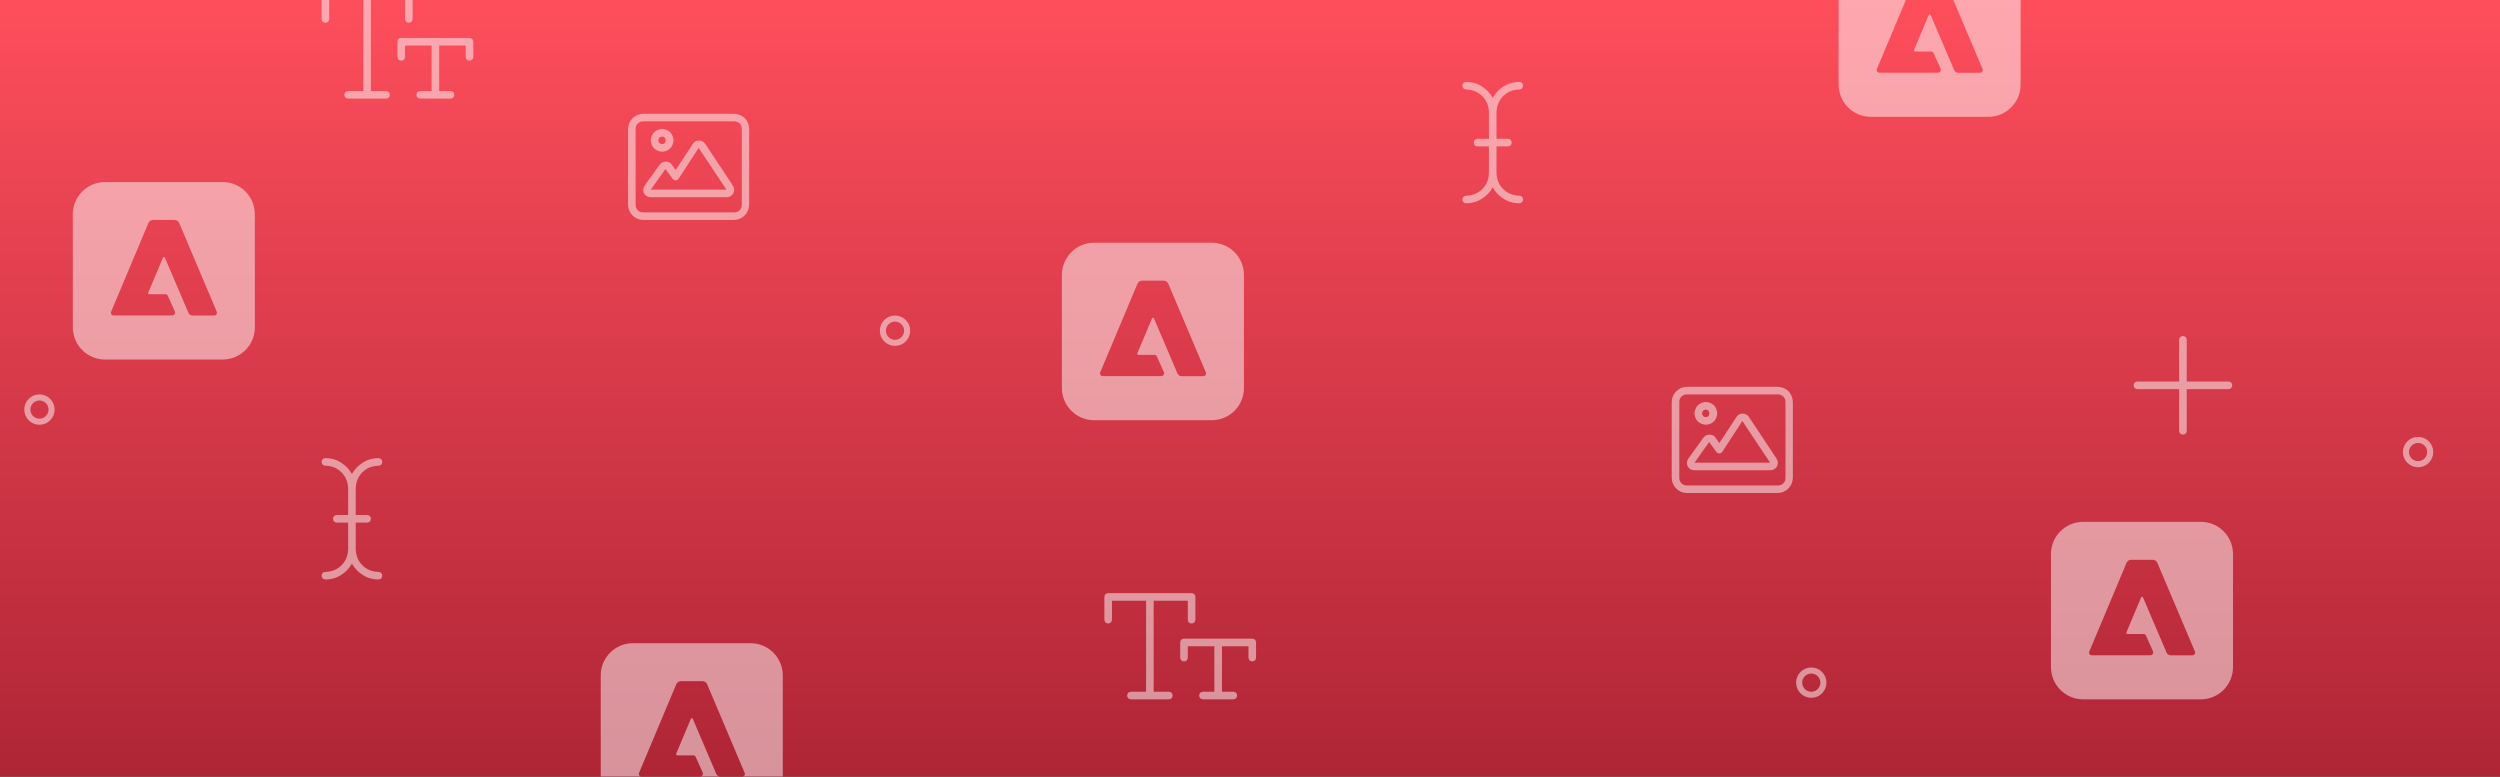 <svg xmlns="http://www.w3.org/2000/svg" fill="none" viewBox="0 0 412 128" height="128" width="412">
<rect x="0" y="0" width="412" height="128" fill="#333333" stroke="none"/>
<g clip-path="url(#clip0_2567_520)">
<rect fill="url(#paint0_linear_2567_520)" height="128" width="412"></rect>
<g clip-path="url(#clip1_2567_520)" opacity="0.5">
<g clip-path="url(#clip2_2567_520)">
<g clip-path="url(#clip3_2567_520)">
<path fill="white" d="M36.688 30H17.312C14.375 30 12 32.375 12 35.312V53.938C12 56.875 14.375 59.25 17.312 59.25H36.688C39.625 59.25 42 56.875 42 53.938V35.312C42 32.375 39.625 30 36.688 30ZM31.762 52H35.325C35.388 51.987 35.438 51.975 35.5 51.95C35.712 51.862 35.825 51.6 35.725 51.375L32.631 44.069L29.538 36.763C29.413 36.45 29.1 36.25 28.762 36.25H25.225C24.887 36.237 24.575 36.45 24.45 36.763L18.312 51.375C18.288 51.438 18.275 51.487 18.275 51.55C18.275 51.788 18.475 51.987 18.712 51.987H28.375C28.438 51.987 28.5 51.975 28.562 51.95C28.8 51.85 28.913 51.562 28.812 51.325L27.65 48.737C27.587 48.587 27.438 48.487 27.275 48.487H24.625C24.6 48.487 24.575 48.487 24.55 48.475C24.438 48.438 24.387 48.312 24.438 48.212L26.85 42.475C26.863 42.425 26.913 42.375 26.962 42.362C27.05 42.337 27.15 42.388 27.175 42.475L31.038 51.525C31.163 51.825 31.45 52 31.762 52Z" clip-rule="evenodd" fill-rule="evenodd"></path>
</g>
</g>
<g clip-path="url(#clip4_2567_520)">
<g clip-path="url(#clip5_2567_520)">
<path fill="white" d="M123.688 106H104.312C101.375 106 99 108.375 99 111.312V129.938C99 132.875 101.375 135.25 104.312 135.25H123.688C126.625 135.25 129 132.875 129 129.938V111.312C129 108.375 126.625 106 123.688 106ZM118.762 128H122.325C122.387 127.988 122.437 127.975 122.5 127.95C122.712 127.863 122.825 127.6 122.725 127.375L119.631 120.069L116.537 112.763C116.412 112.45 116.1 112.25 115.762 112.25H112.225C111.887 112.238 111.575 112.45 111.45 112.763L105.312 127.375C105.287 127.438 105.275 127.488 105.275 127.55C105.275 127.788 105.475 127.988 105.712 127.988H115.375C115.437 127.988 115.5 127.975 115.562 127.95C115.8 127.85 115.912 127.563 115.812 127.325L114.65 124.738C114.587 124.588 114.437 124.488 114.275 124.488H111.625C111.6 124.488 111.575 124.488 111.55 124.475C111.437 124.438 111.387 124.313 111.437 124.213L113.85 118.475C113.862 118.425 113.912 118.375 113.962 118.363C114.05 118.338 114.15 118.388 114.175 118.475L118.037 127.525C118.162 127.825 118.45 128 118.762 128Z" clip-rule="evenodd" fill-rule="evenodd"></path>
</g>
</g>
<g clip-path="url(#clip6_2567_520)">
<g clip-path="url(#clip7_2567_520)">
<path fill="white" d="M199.688 40H180.312C177.375 40 175 42.375 175 45.312V63.938C175 66.875 177.375 69.25 180.312 69.25H199.688C202.625 69.25 205 66.875 205 63.938V45.312C205 42.375 202.625 40 199.688 40ZM194.762 62H198.325C198.387 61.987 198.437 61.975 198.5 61.95C198.712 61.862 198.825 61.6 198.725 61.375L195.631 54.069L192.537 46.763C192.412 46.45 192.1 46.25 191.762 46.25H188.225C187.887 46.237 187.575 46.45 187.45 46.763L181.312 61.375C181.287 61.438 181.275 61.487 181.275 61.55C181.275 61.788 181.475 61.987 181.712 61.987H191.375C191.437 61.987 191.5 61.975 191.562 61.95C191.8 61.85 191.912 61.562 191.812 61.325L190.65 58.737C190.587 58.587 190.437 58.487 190.275 58.487H187.625C187.6 58.487 187.575 58.487 187.55 58.475C187.437 58.438 187.387 58.312 187.437 58.212L189.85 52.475C189.862 52.425 189.912 52.375 189.962 52.362C190.05 52.337 190.15 52.388 190.175 52.475L194.037 61.525C194.162 61.825 194.45 62 194.762 62Z" clip-rule="evenodd" fill-rule="evenodd"></path>
</g>
</g>
<g clip-path="url(#clip8_2567_520)">
<g clip-path="url(#clip9_2567_520)">
<path fill="white" d="M362.688 86H343.312C340.375 86 338 88.375 338 91.312V109.938C338 112.875 340.375 115.25 343.312 115.25H362.688C365.625 115.25 368 112.875 368 109.938V91.312C368 88.375 365.625 86 362.688 86ZM357.762 108H361.325C361.387 107.988 361.437 107.975 361.5 107.95C361.712 107.863 361.825 107.6 361.725 107.375L358.631 100.069L355.537 92.763C355.412 92.45 355.1 92.25 354.762 92.25H351.225C350.887 92.237 350.575 92.45 350.45 92.763L344.312 107.375C344.287 107.438 344.275 107.488 344.275 107.55C344.275 107.788 344.475 107.988 344.712 107.988H354.375C354.437 107.988 354.5 107.975 354.562 107.95C354.8 107.85 354.912 107.563 354.812 107.325L353.65 104.738C353.587 104.588 353.437 104.488 353.275 104.488H350.625C350.6 104.488 350.575 104.488 350.55 104.475C350.437 104.438 350.387 104.313 350.437 104.213L352.85 98.475C352.862 98.425 352.912 98.375 352.962 98.362C353.05 98.338 353.15 98.388 353.175 98.475L357.037 107.525C357.162 107.825 357.45 108 357.762 108Z" clip-rule="evenodd" fill-rule="evenodd"></path>
</g>
</g>
<g clip-path="url(#clip10_2567_520)">
<g clip-path="url(#clip11_2567_520)">
<path fill="white" d="M327.688 -10H308.312C305.375 -10 303 -7.625 303 -4.688V13.938C303 16.875 305.375 19.25 308.312 19.25H327.688C330.625 19.25 333 16.875 333 13.938V-4.688C333 -7.625 330.625 -10 327.688 -10ZM322.762 12H326.325C326.387 11.988 326.437 11.975 326.5 11.95C326.712 11.863 326.825 11.6 326.725 11.375L323.631 4.069L320.537 -3.237C320.412 -3.55 320.1 -3.75 319.762 -3.75H316.225C315.887 -3.762 315.575 -3.55 315.45 -3.237L309.312 11.375C309.287 11.438 309.275 11.488 309.275 11.55C309.275 11.787 309.475 11.988 309.712 11.988H319.375C319.437 11.988 319.5 11.975 319.562 11.95C319.8 11.85 319.912 11.562 319.812 11.325L318.65 8.738C318.587 8.588 318.437 8.488 318.275 8.488H315.625C315.6 8.488 315.575 8.488 315.55 8.475C315.437 8.438 315.387 8.313 315.437 8.213L317.85 2.475C317.862 2.425 317.912 2.375 317.962 2.363C318.05 2.338 318.15 2.388 318.175 2.475L322.037 11.525C322.162 11.825 322.45 12 322.762 12Z" clip-rule="evenodd" fill-rule="evenodd"></path>
</g>
</g>
<path fill="white" d="M116.195 23.672L120.805 30.625C121.039 31.016 121.052 31.432 120.844 31.875C120.609 32.266 120.258 32.474 119.789 32.5H107.211C106.716 32.474 106.352 32.253 106.117 31.836C105.935 31.393 105.974 30.977 106.234 30.586L108.734 27.109C108.995 26.797 109.32 26.641 109.711 26.641C110.128 26.615 110.453 26.771 110.688 27.109L111.352 28.008L114.203 23.672C114.438 23.333 114.763 23.164 115.18 23.164C115.596 23.164 115.935 23.333 116.195 23.672ZM107.25 31.25H119.711L115.141 24.375L111.859 29.414C111.755 29.596 111.586 29.701 111.352 29.727C111.143 29.727 110.974 29.635 110.844 29.453L109.672 27.852L107.25 31.25ZM120.961 18.75C121.69 18.776 122.289 19.023 122.758 19.492C123.201 19.961 123.435 20.547 123.461 21.25V33.75C123.435 34.453 123.188 35.039 122.719 35.508C122.25 35.977 121.664 36.224 120.961 36.25H105.961C105.284 36.224 104.711 35.977 104.242 35.508C103.773 35.039 103.526 34.453 103.5 33.75V21.25C103.526 20.547 103.773 19.961 104.242 19.492C104.711 19.023 105.284 18.776 105.961 18.75H120.961ZM122.25 33.75V21.25C122.25 20.885 122.133 20.586 121.898 20.352C121.664 20.117 121.365 20 121 20H106C105.635 20 105.336 20.117 105.102 20.352C104.867 20.586 104.75 20.885 104.75 21.25V33.75C104.75 34.115 104.867 34.414 105.102 34.648C105.336 34.883 105.635 35 106 35H121C121.365 35 121.664 34.883 121.898 34.648C122.133 34.414 122.25 34.115 122.25 33.75ZM109.125 25C108.604 24.974 108.161 24.792 107.797 24.453C107.458 24.088 107.276 23.646 107.25 23.125C107.276 22.604 107.458 22.162 107.797 21.797C108.161 21.458 108.604 21.276 109.125 21.25C109.646 21.276 110.089 21.458 110.453 21.797C110.792 22.162 110.974 22.604 111 23.125C110.974 23.646 110.792 24.088 110.453 24.453C110.089 24.792 109.646 24.974 109.125 25ZM109.125 22.5C108.734 22.526 108.526 22.734 108.5 23.125C108.526 23.516 108.734 23.724 109.125 23.75C109.49 23.724 109.685 23.516 109.711 23.125C109.685 22.734 109.49 22.526 109.125 22.5Z"></path>
<path fill="white" d="M251 32.875C250.974 33.266 250.766 33.474 250.375 33.5C249.411 33.5 248.552 33.253 247.797 32.758C247.042 32.289 246.443 31.664 246 30.883C245.557 31.664 244.958 32.289 244.203 32.758C243.448 33.253 242.589 33.5 241.625 33.5C241.234 33.474 241.026 33.266 241 32.875C241.026 32.484 241.234 32.276 241.625 32.25C242.693 32.224 243.578 31.859 244.281 31.156C244.984 30.453 245.349 29.568 245.375 28.5V24.125H243.5C243.109 24.099 242.901 23.891 242.875 23.5C242.901 23.109 243.109 22.901 243.5 22.875H245.375V18.5C245.349 17.432 244.984 16.547 244.281 15.844C243.578 15.141 242.693 14.776 241.625 14.75C241.234 14.724 241.026 14.516 241 14.125C241.026 13.734 241.234 13.526 241.625 13.5C242.589 13.5 243.448 13.747 244.203 14.242C244.958 14.711 245.557 15.336 246 16.117C246.443 15.336 247.042 14.711 247.797 14.242C248.552 13.747 249.411 13.5 250.375 13.5C250.766 13.526 250.974 13.734 251 14.125C250.974 14.516 250.766 14.724 250.375 14.75C249.307 14.776 248.422 15.141 247.719 15.844C247.016 16.547 246.651 17.432 246.625 18.5V22.875H248.5C248.891 22.901 249.099 23.109 249.125 23.5C249.099 23.891 248.891 24.099 248.5 24.125H246.625V28.5C246.651 29.568 247.016 30.453 247.719 31.156C248.422 31.859 249.307 32.224 250.375 32.25C250.766 32.276 250.974 32.484 251 32.875Z"></path>
<path fill="white" d="M367.875 63.5C367.849 63.891 367.641 64.099 367.25 64.125H360.375V71C360.349 71.391 360.141 71.599 359.75 71.625C359.359 71.599 359.151 71.391 359.125 71V64.125H352.25C351.859 64.099 351.651 63.891 351.625 63.5C351.651 63.109 351.859 62.901 352.25 62.875H359.125V56C359.151 55.609 359.359 55.401 359.75 55.375C360.141 55.401 360.349 55.609 360.375 56V62.875H367.25C367.641 62.901 367.849 63.109 367.875 63.5Z"></path>
<path fill="white" d="M53 -0.625C53.026 -1.016 53.234 -1.224 53.625 -1.25H67.375C67.766 -1.224 67.974 -1.016 68 -0.625V3.125C67.974 3.516 67.766 3.724 67.375 3.75C66.984 3.724 66.776 3.516 66.75 3.125V0H61.125V15H63.625C64.016 15.026 64.224 15.234 64.25 15.625C64.224 16.016 64.016 16.224 63.625 16.25H57.375C56.984 16.224 56.776 16.016 56.75 15.625C56.776 15.234 56.984 15.026 57.375 15H59.875V0H54.25V3.125C54.224 3.516 54.016 3.724 53.625 3.75C53.234 3.724 53.026 3.516 53 3.125V-0.625ZM65.5 6.875C65.526 6.484 65.734 6.276 66.125 6.25H77.375C77.766 6.276 77.974 6.484 78 6.875V9.375C77.974 9.766 77.766 9.974 77.375 10C76.984 9.974 76.776 9.766 76.75 9.375V7.5H72.375V15H74.25C74.641 15.026 74.849 15.234 74.875 15.625C74.849 16.016 74.641 16.224 74.25 16.25H69.25C68.859 16.224 68.651 16.016 68.625 15.625C68.651 15.234 68.859 15.026 69.25 15H71.125V7.5H66.75V9.375C66.724 9.766 66.516 9.974 66.125 10C65.734 9.974 65.526 9.766 65.5 9.375V6.875Z"></path>
<path fill="white" d="M63 94.875C62.974 95.266 62.766 95.474 62.375 95.5C61.411 95.5 60.552 95.253 59.797 94.758C59.042 94.289 58.443 93.664 58 92.883C57.557 93.664 56.958 94.289 56.203 94.758C55.448 95.253 54.589 95.5 53.625 95.5C53.234 95.474 53.026 95.266 53 94.875C53.026 94.484 53.234 94.276 53.625 94.25C54.693 94.224 55.578 93.859 56.281 93.156C56.984 92.453 57.349 91.568 57.375 90.5V86.125H55.5C55.109 86.099 54.901 85.891 54.875 85.5C54.901 85.109 55.109 84.901 55.5 84.875H57.375V80.5C57.349 79.432 56.984 78.547 56.281 77.844C55.578 77.141 54.693 76.776 53.625 76.75C53.234 76.724 53.026 76.516 53 76.125C53.026 75.734 53.234 75.526 53.625 75.5C54.589 75.5 55.448 75.747 56.203 76.242C56.958 76.711 57.557 77.336 58 78.117C58.443 77.336 59.042 76.711 59.797 76.242C60.552 75.747 61.411 75.5 62.375 75.5C62.766 75.526 62.974 75.734 63 76.125C62.974 76.516 62.766 76.724 62.375 76.75C61.307 76.776 60.422 77.141 59.719 77.844C59.016 78.547 58.651 79.432 58.625 80.5V84.875H60.5C60.891 84.901 61.099 85.109 61.125 85.5C61.099 85.891 60.891 86.099 60.5 86.125H58.625V90.5C58.651 91.568 59.016 92.453 59.719 93.156C60.422 93.859 61.307 94.224 62.375 94.25C62.766 94.276 62.974 94.484 63 94.875Z"></path>
<path fill="white" d="M182 98.375C182.026 97.984 182.234 97.776 182.625 97.75H196.375C196.766 97.776 196.974 97.984 197 98.375V102.125C196.974 102.516 196.766 102.724 196.375 102.75C195.984 102.724 195.776 102.516 195.75 102.125V99H190.125V114H192.625C193.016 114.026 193.224 114.234 193.25 114.625C193.224 115.016 193.016 115.224 192.625 115.25H186.375C185.984 115.224 185.776 115.016 185.75 114.625C185.776 114.234 185.984 114.026 186.375 114H188.875V99H183.25V102.125C183.224 102.516 183.016 102.724 182.625 102.75C182.234 102.724 182.026 102.516 182 102.125V98.375ZM194.5 105.875C194.526 105.484 194.734 105.276 195.125 105.25H206.375C206.766 105.276 206.974 105.484 207 105.875V108.375C206.974 108.766 206.766 108.974 206.375 109C205.984 108.974 205.776 108.766 205.75 108.375V106.5H201.375V114H203.25C203.641 114.026 203.849 114.234 203.875 114.625C203.849 115.016 203.641 115.224 203.25 115.25H198.25C197.859 115.224 197.651 115.016 197.625 114.625C197.651 114.234 197.859 114.026 198.25 114H200.125V106.5H195.75V108.375C195.724 108.766 195.516 108.974 195.125 109C194.734 108.974 194.526 108.766 194.5 108.375V105.875Z"></path>
<path fill="white" d="M288.195 68.672L292.805 75.625C293.039 76.016 293.052 76.432 292.844 76.875C292.609 77.266 292.258 77.474 291.789 77.5H279.211C278.716 77.474 278.352 77.253 278.117 76.836C277.935 76.393 277.974 75.977 278.234 75.586L280.734 72.109C280.995 71.797 281.32 71.641 281.711 71.641C282.128 71.615 282.453 71.771 282.688 72.109L283.352 73.008L286.203 68.672C286.438 68.333 286.763 68.164 287.18 68.164C287.596 68.164 287.935 68.333 288.195 68.672ZM279.25 76.25H291.711L287.141 69.375L283.859 74.414C283.755 74.596 283.586 74.701 283.352 74.727C283.143 74.727 282.974 74.635 282.844 74.453L281.672 72.852L279.25 76.25ZM292.961 63.75C293.69 63.776 294.289 64.023 294.758 64.492C295.201 64.961 295.435 65.547 295.461 66.25V78.75C295.435 79.453 295.188 80.039 294.719 80.508C294.25 80.977 293.664 81.224 292.961 81.25H277.961C277.284 81.224 276.711 80.977 276.242 80.508C275.773 80.039 275.526 79.453 275.5 78.75V66.25C275.526 65.547 275.773 64.961 276.242 64.492C276.711 64.023 277.284 63.776 277.961 63.75H292.961ZM294.25 78.75V66.25C294.25 65.885 294.133 65.586 293.898 65.352C293.664 65.117 293.365 65 293 65H278C277.635 65 277.336 65.117 277.102 65.352C276.867 65.586 276.75 65.885 276.75 66.25V78.75C276.75 79.115 276.867 79.414 277.102 79.648C277.336 79.883 277.635 80 278 80H293C293.365 80 293.664 79.883 293.898 79.648C294.133 79.414 294.25 79.115 294.25 78.75ZM281.125 70C280.604 69.974 280.161 69.792 279.797 69.453C279.458 69.088 279.276 68.646 279.25 68.125C279.276 67.604 279.458 67.162 279.797 66.797C280.161 66.458 280.604 66.276 281.125 66.25C281.646 66.276 282.089 66.458 282.453 66.797C282.792 67.162 282.974 67.604 283 68.125C282.974 68.646 282.792 69.088 282.453 69.453C282.089 69.792 281.646 69.974 281.125 70ZM281.125 67.5C280.734 67.526 280.526 67.734 280.5 68.125C280.526 68.516 280.734 68.724 281.125 68.75C281.49 68.724 281.685 68.516 281.711 68.125C281.685 67.734 281.49 67.526 281.125 67.5Z"></path>
<circle stroke="white" r="2" cy="112.5" cx="298.5"></circle>
<circle stroke="white" r="2" cy="74.5" cx="398.5"></circle>
<circle stroke="white" r="2" cy="54.5" cx="147.5"></circle>
<circle stroke="white" r="2" cy="67.5" cx="6.5"></circle>
</g>
</g>
<defs>
<linearGradient gradientUnits="userSpaceOnUse" y2="128" x2="206" y1="0" x1="206" id="paint0_linear_2567_520">
<stop stop-color="#FE4E5C"></stop>
<stop stop-color="#AF2536" offset="1"></stop>
</linearGradient>
<clipPath id="clip0_2567_520">
<rect fill="white" height="128" width="412"></rect>
</clipPath>
<clipPath id="clip1_2567_520">
<rect transform="translate(-19)" fill="white" height="128" width="450"></rect>
</clipPath>
<clipPath id="clip2_2567_520">
<rect transform="translate(12 30)" fill="white" height="30" width="30"></rect>
</clipPath>
<clipPath id="clip3_2567_520">
<rect transform="translate(12 30)" fill="white" height="29.25" width="30"></rect>
</clipPath>
<clipPath id="clip4_2567_520">
<rect transform="translate(99 106)" fill="white" height="30" width="30"></rect>
</clipPath>
<clipPath id="clip5_2567_520">
<rect transform="translate(99 106)" fill="white" height="29.25" width="30"></rect>
</clipPath>
<clipPath id="clip6_2567_520">
<rect transform="translate(175 40)" fill="white" height="30" width="30"></rect>
</clipPath>
<clipPath id="clip7_2567_520">
<rect transform="translate(175 40)" fill="white" height="29.25" width="30"></rect>
</clipPath>
<clipPath id="clip8_2567_520">
<rect transform="translate(338 86)" fill="white" height="30" width="30"></rect>
</clipPath>
<clipPath id="clip9_2567_520">
<rect transform="translate(338 86)" fill="white" height="29.25" width="30"></rect>
</clipPath>
<clipPath id="clip10_2567_520">
<rect transform="translate(303 -10)" fill="white" height="30" width="30"></rect>
</clipPath>
<clipPath id="clip11_2567_520">
<rect transform="translate(303 -10)" fill="white" height="29.25" width="30"></rect>
</clipPath>
</defs>
</svg>